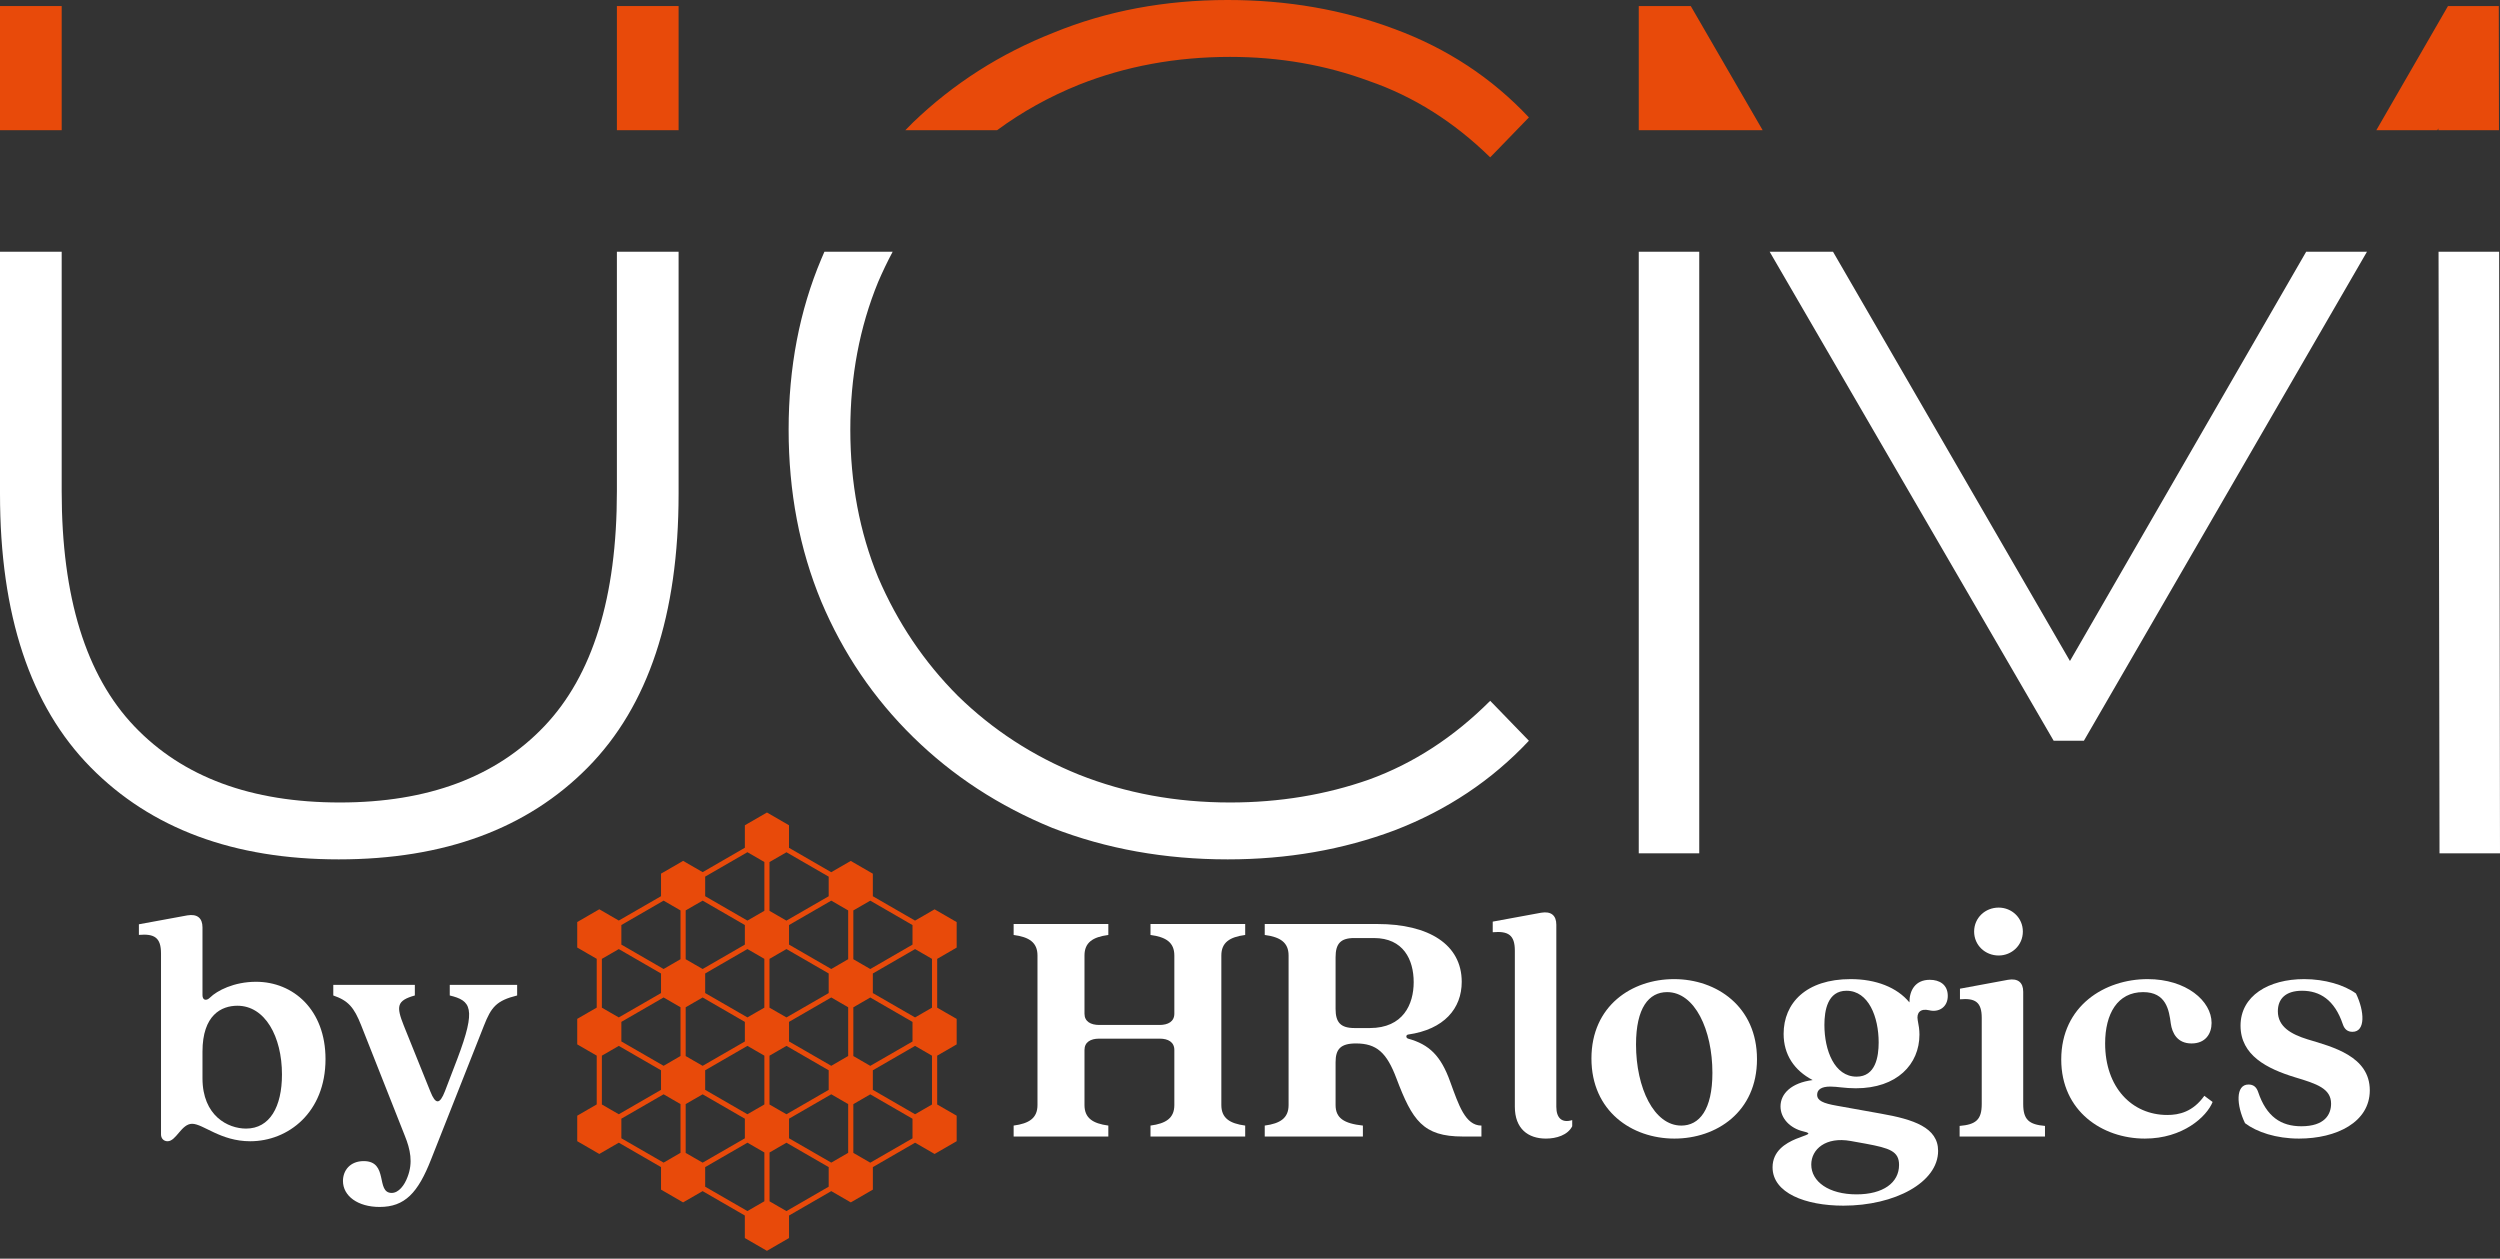 <svg width="288" height="145" viewBox="0 0 288 145" fill="none" xmlns="http://www.w3.org/2000/svg">
<rect x="0" y="0" width="288" height="145" fill="#333333" stroke="none"/>
<path d="M90.89 97.666L95.756 100.477L96.732 99.914L98.007 99.178L99.276 99.914L100.551 100.649V103.247L105.413 106.053L106.395 105.49L107.664 104.754L108.939 105.49L110.208 106.225V109.162L108.939 109.898L107.963 110.461V116.084L108.939 116.647L110.208 117.377V120.314L108.939 121.05L107.963 121.613V127.236L108.939 127.799L110.208 128.529V131.466L108.939 132.201L107.664 132.937L106.395 132.201L105.419 131.638L100.554 134.449V137.045L99.284 137.78L98.01 138.516L96.734 137.78L95.761 137.217L90.896 140.028V142.623L89.621 143.359L88.352 144.095L85.805 142.623V140.028L80.942 137.217L79.966 137.78L78.691 138.516L76.15 137.045V134.449L71.285 131.638L70.309 132.201L69.04 132.937L67.771 132.201L66.496 131.466V128.529L67.765 127.793L68.741 127.23V121.61L67.765 121.047L66.496 120.311V117.374L67.765 116.638L68.741 116.078V110.455L67.765 109.892L66.496 109.156V106.219L67.765 105.484L69.04 104.748L70.309 105.484L71.285 106.047L76.15 103.242V100.643L77.425 99.908L78.694 99.172L79.969 99.908L80.945 100.471L85.808 97.66V95.07L88.355 93.599L90.893 95.07V97.666H90.89ZM78.99 104.882V110.502L79.963 111.065L80.945 111.629L85.808 108.818V106.564L80.945 103.753L79.963 104.316L78.99 104.879V104.882ZM78.99 116.037V121.657L79.963 122.22L80.945 122.784L85.808 119.978V117.722L80.945 114.91L79.963 115.474L78.99 116.037ZM78.99 127.192V132.812L79.963 133.375L80.945 133.938L85.808 131.133V128.876L80.945 126.065L79.963 126.628L78.99 127.192ZM78.395 132.812V127.192L76.446 126.062L71.581 128.873V131.13L76.446 133.935L78.395 132.806V132.812ZM78.395 121.657V116.037L76.446 114.907L71.581 117.719V119.975L76.446 122.781L78.395 121.651V121.657ZM78.395 110.502V104.882L76.446 103.753L71.581 106.564V108.818L76.446 111.629L78.395 110.499V110.502ZM98.305 104.882V110.502L100.255 111.632L105.12 108.82V106.567L100.255 103.755L99.281 104.319L98.305 104.882ZM98.305 116.037V121.657L100.255 122.787L105.12 119.981V117.724L100.255 114.913L98.305 116.043V116.037ZM98.305 127.192V132.812L100.255 133.941L105.12 131.136V128.879L100.255 126.068L98.305 127.198V127.192ZM97.71 132.812V127.192L95.761 126.062L90.896 128.873V131.13L95.761 133.935L97.71 132.806V132.812ZM97.71 121.657V116.037L95.761 114.907L90.896 117.719V119.975L95.761 122.781L97.71 121.651V121.657ZM97.71 110.502V104.882L95.761 103.753L90.896 106.564V108.818L95.761 111.629L97.71 110.499V110.502ZM71.285 117.208L76.15 114.402V112.146L71.285 109.334L70.309 109.898L69.336 110.461V116.084L70.309 116.647L71.285 117.208ZM90.6 106.053L95.465 103.247V100.991L90.6 98.18L88.645 99.309V104.929L90.6 106.059V106.053ZM86.101 109.331L81.236 112.143V114.399L86.101 117.205L87.077 116.641L88.053 116.081V110.458L86.098 109.328L86.101 109.331ZM90.6 128.362L95.465 125.551V123.297L90.6 120.486L88.645 121.616V127.239L89.621 127.802L90.597 128.362H90.6ZM105.416 120.486L100.551 123.297V125.551L105.416 128.362L106.392 127.799L107.365 127.239V121.616L106.392 121.052L105.416 120.489V120.486ZM86.101 131.641L81.236 134.452V136.709L86.101 139.514L88.056 138.385V132.765L86.101 131.635V131.641ZM81.236 125.551L86.101 128.362L88.056 127.233V121.613L86.101 120.483L81.236 123.295V125.548V125.551ZM95.465 134.452L90.6 131.641L89.624 132.204L88.651 132.768V138.39L89.624 138.954L90.6 139.517L95.465 136.706V134.449V134.452ZM76.15 123.297L71.285 120.486L70.309 121.05L69.336 121.613V127.236L70.309 127.799L71.285 128.362L76.15 125.551V123.295V123.297ZM81.236 103.242L86.101 106.053L88.056 104.923V99.303L86.101 98.174L81.236 100.985V103.239V103.242ZM100.551 114.402L105.416 117.208L106.392 116.644L107.365 116.084V110.461L106.392 109.898L105.416 109.334L100.551 112.146V114.402ZM95.465 112.143L90.6 109.331L88.645 110.461V116.084L90.6 117.208L95.465 114.402V112.146V112.143Z" fill="#E84A0A"/>
<path d="M116.771 129.666C118.563 129.429 119.518 128.799 119.518 127.301V110.073C119.518 108.575 118.563 107.944 116.771 107.708V106.446H127.68V107.708C125.888 107.944 124.933 108.575 124.933 110.073V116.775C124.933 117.682 125.649 118.076 126.645 118.076H133.572C134.567 118.076 135.284 117.682 135.284 116.775V110.073C135.284 108.575 134.329 107.944 132.537 107.708V106.446H143.446V107.708C141.654 107.944 140.699 108.575 140.699 110.073V127.301C140.699 128.799 141.654 129.429 143.446 129.666V130.927H132.537V129.666C134.329 129.429 135.284 128.799 135.284 127.301V120.954C135.284 120.047 134.567 119.653 133.612 119.653H126.605C125.649 119.653 124.933 120.047 124.933 120.954V127.301C124.933 128.799 125.888 129.429 127.68 129.666V130.927H116.771V129.666Z" fill="white"/>
<path d="M145.698 129.666C147.489 129.429 148.445 128.799 148.445 127.301V110.073C148.445 108.575 147.489 107.944 145.698 107.708V106.446H158.677C164.609 106.446 168.391 108.812 168.391 113.109C168.391 116.183 166.361 118.588 162.22 119.18C161.941 119.219 161.941 119.574 162.22 119.653C164.649 120.323 166.002 121.624 167.077 124.659C168.033 127.261 168.789 129.666 170.661 129.666V130.927H168.511C163.932 130.927 162.698 129.075 160.867 124.226C159.752 121.269 158.597 120.205 156.208 120.205C154.417 120.205 153.859 120.875 153.859 122.373V127.301C153.859 128.799 154.815 129.429 157.005 129.666V130.927H145.698V129.666ZM153.859 116.223C153.859 117.76 154.417 118.431 156.049 118.431H157.801C161.663 118.431 162.857 115.671 162.857 113.148C162.857 110.546 161.663 108.062 158.279 108.062H156.009C154.417 108.062 153.859 108.733 153.859 110.27V116.223Z" fill="white"/>
<path d="M178.094 131.165C176.023 131.165 174.51 130.021 174.51 127.498V109.522C174.51 107.708 173.754 107.235 171.962 107.393V106.171L177.536 105.146C178.691 104.949 179.288 105.461 179.288 106.526V127.498C179.288 128.839 179.965 129.391 181.119 129.036V129.745C180.602 130.77 179.288 131.165 178.094 131.165Z" fill="white"/>
<path d="M192.89 131.165C187.993 131.165 183.334 128.011 183.334 121.94C183.334 115.869 187.993 112.794 192.85 112.794C197.747 112.794 202.405 115.948 202.405 122.019C202.405 128.09 197.747 131.165 192.89 131.165ZM188.47 120.324C188.47 125.33 190.541 129.667 193.686 129.667C195.756 129.667 197.269 127.853 197.269 123.596C197.269 118.629 195.239 114.292 192.054 114.292C189.943 114.292 188.47 116.106 188.47 120.324Z" fill="white"/>
<path d="M212.361 138.892C207.981 138.892 204.199 137.433 204.199 134.476C204.199 130.731 210.171 130.889 207.743 130.337C206.23 129.982 205.115 128.839 205.115 127.459C205.115 126.001 206.349 124.739 208.818 124.424C206.707 123.32 205.473 121.506 205.473 119.102C205.473 115.554 208.061 112.794 213.197 112.794C216.103 112.794 218.532 113.74 219.965 115.475C219.965 114.095 220.642 112.873 222.314 112.873C223.429 112.873 224.384 113.425 224.384 114.726C224.384 116.027 223.349 116.658 222.235 116.382C221.239 116.145 220.761 116.658 220.921 117.525C221.04 118.116 221.12 118.629 221.12 119.181C221.12 122.61 218.532 125.37 213.794 125.37C212.52 125.37 211.644 125.173 210.848 125.173C209.813 125.173 209.335 125.528 209.335 126.119C209.335 126.789 210.012 127.104 211.604 127.38L216.661 128.287C220.483 128.957 223.27 129.903 223.27 132.584C223.27 136.211 218.293 138.892 212.361 138.892ZM208.658 134.161C208.658 136.132 210.689 137.591 213.874 137.591C216.939 137.591 218.771 136.25 218.771 134.2C218.771 132.624 217.696 132.269 214.949 131.756L213.197 131.441C210.33 130.928 208.658 132.387 208.658 134.161ZM210.171 118.077C210.171 120.994 211.326 124.03 213.874 124.03C216.064 124.03 216.422 121.743 216.422 120.087C216.422 117.17 215.267 114.135 212.719 114.135C210.529 114.135 210.171 116.421 210.171 118.077Z" fill="white"/>
<path d="M225.748 129.706C227.619 129.548 228.296 128.996 228.296 127.183V117.249C228.296 115.435 227.54 114.962 225.788 115.12V113.898L231.322 112.873C232.476 112.676 233.074 113.188 233.074 114.253V127.183C233.074 128.996 233.75 129.548 235.582 129.706V130.928H225.748V129.706Z" fill="white"/>
<path d="M227.419 107.314C227.419 105.737 228.693 104.555 230.246 104.555C231.759 104.555 233.033 105.737 233.033 107.314C233.033 108.891 231.759 110.074 230.246 110.074C228.693 110.074 227.419 108.891 227.419 107.314Z" fill="white"/>
<path d="M247.09 131.165C242.193 131.165 237.455 128.011 237.455 122.058C237.455 115.869 242.472 112.794 247.408 112.794C251.867 112.794 254.774 115.317 254.774 117.84C254.774 119.062 254.097 120.206 252.465 120.206C250.832 120.206 250.235 119.023 250.076 117.919C249.877 116.382 249.558 114.292 246.891 114.292C243.945 114.292 242.511 116.776 242.511 120.206C242.511 125.252 245.577 128.445 249.678 128.445C251.031 128.445 252.624 128.09 253.938 126.237L254.893 126.947C254.216 128.642 251.469 131.165 247.09 131.165Z" fill="white"/>
<path d="M264.838 131.165C262.21 131.165 259.981 130.416 258.627 129.391C257.632 127.341 257.512 124.936 259.025 124.936C259.583 124.936 259.941 125.212 260.14 125.804C261.096 128.642 262.768 129.746 265.117 129.746C267.784 129.746 268.541 128.405 268.541 127.144C268.541 125.409 266.908 124.857 264.4 124.108C261.175 123.123 258.11 121.585 258.11 118.156C258.11 114.726 261.335 112.794 265.435 112.794C267.824 112.794 270.054 113.464 271.407 114.45C272.403 116.5 272.522 118.865 271.009 118.865C270.452 118.865 270.093 118.589 269.894 117.998C268.939 115.16 267.227 114.135 265.196 114.135C263.285 114.135 262.409 115.081 262.409 116.5C262.409 118.274 263.922 119.141 265.833 119.733C268.7 120.6 273 121.664 273 125.606C273 129.273 269.178 131.165 264.838 131.165Z" fill="white"/>
<path d="M19.305 131.472C18.866 131.472 18.548 131.156 18.548 130.683V109.829C18.548 108.016 17.792 107.542 16 107.7V106.478L21.574 105.453C22.728 105.256 23.326 105.768 23.326 106.833V114.638C23.326 115.23 23.764 115.348 24.201 114.914C24.998 114.126 26.949 113.101 29.497 113.101C33.796 113.101 37.499 116.334 37.499 122.01C37.499 128.16 33.199 131.472 28.82 131.472C25.396 131.472 23.405 129.461 22.131 129.461C20.897 129.461 20.3 131.472 19.305 131.472ZM23.326 124.218C23.326 128.555 26.272 130.013 28.342 130.013C31.089 130.013 32.483 127.49 32.483 123.784C32.483 119.409 30.532 115.861 27.347 115.861C25.515 115.861 23.326 116.925 23.326 121.143V124.218Z" fill="white"/>
<path d="M43.73 139.041C41.221 139.041 39.509 137.78 39.509 136.045C39.509 134.823 40.345 133.759 41.898 133.759C44.804 133.759 43.252 137.425 45.123 137.425C45.919 137.425 46.596 136.558 46.954 135.572C47.591 133.916 47.273 132.418 46.636 130.842L41.619 118.148C40.783 116.019 40.106 115.27 38.395 114.678V113.456H47.79V114.678C45.68 115.27 45.641 115.94 46.516 118.148L49.582 125.756C50.179 127.254 50.657 127.254 51.254 125.717L52.687 121.972C54.917 116.098 54.24 115.27 51.812 114.678V113.456H59.575V114.678C57.186 115.27 56.589 116.019 55.753 118.148L49.662 133.562C48.149 137.425 46.636 139.041 43.73 139.041Z" fill="white"/>
<path d="M7.106 56.611C7.106 68.789 9.894 77.806 15.468 83.662C21.042 89.518 28.938 92.446 39.156 92.446C49.282 92.446 57.132 89.518 62.706 83.662C68.28 77.806 71.066 68.789 71.066 56.611V29H78.174V56.891C78.174 70.834 74.69 81.338 67.723 88.402C60.755 95.467 51.186 99 39.017 99C26.94 99 17.418 95.467 10.451 88.402C3.484 81.338 8.0452e-05 70.834 0 56.891V29H7.106V56.611Z" fill="white"/>
<path d="M102.835 29C102.234 30.129 101.674 31.291 101.161 32.488C99.025 37.694 97.956 43.365 97.956 49.5C97.956 55.635 99.025 61.306 101.161 66.512C103.391 71.717 106.457 76.272 110.358 80.176C114.353 84.08 118.998 87.101 124.293 89.239C129.681 91.377 135.487 92.446 141.711 92.446C147.378 92.446 152.72 91.563 157.736 89.797C162.846 87.938 167.491 84.916 171.671 80.733L176.13 85.335C171.857 89.89 166.7 93.329 160.662 95.653C154.717 97.884 148.307 99 141.433 99C134.187 99 127.452 97.792 121.228 95.375C115.096 92.865 109.754 89.379 105.202 84.917C100.65 80.455 97.121 75.249 94.612 69.3C92.104 63.258 90.85 56.658 90.85 49.5C90.85 42.342 92.104 35.789 94.612 29.84C94.729 29.558 94.851 29.279 94.973 29H102.835Z" fill="white"/>
<path d="M195.753 98.303H188.785V29H195.753V98.303Z" fill="white"/>
<path d="M288 98.303H281.032L280.921 29H287.9L288 98.303Z" fill="white"/>
<path d="M240.064 85.335H236.581L203.864 29H211.163L238.459 76.148L265.672 29H272.675L240.064 85.335Z" fill="white"/>
<path d="M141.433 0C148.307 2.16245e-05 154.717 1.116 160.662 3.347C166.7 5.578 171.857 8.97 176.13 13.525L171.671 18.127C167.491 14.037 162.846 11.108 157.736 9.342C152.72 7.483 147.378 6.554 141.711 6.554C135.487 6.554 129.681 7.623 124.293 9.761C120.879 11.139 117.737 12.887 114.863 15H104.292C104.591 14.691 104.894 14.385 105.202 14.083C109.847 9.621 115.235 6.182 121.366 3.765C127.497 1.255 134.187 0 141.433 0Z" fill="#E84A0A"/>
<path d="M203.058 15H188.785V0.697H194.777L203.058 15Z" fill="#E84A0A"/>
<path d="M287.881 15H280.898V14.793L280.778 15H273.753L282.008 0.697H287.86L287.881 15Z" fill="#E84A0A"/>
<path d="M7.106 15H0V0.697H7.106V15Z" fill="#E84A0A"/>
<path d="M78.174 15H71.066V0.697H78.174V15Z" fill="#E84A0A"/>
</svg>
